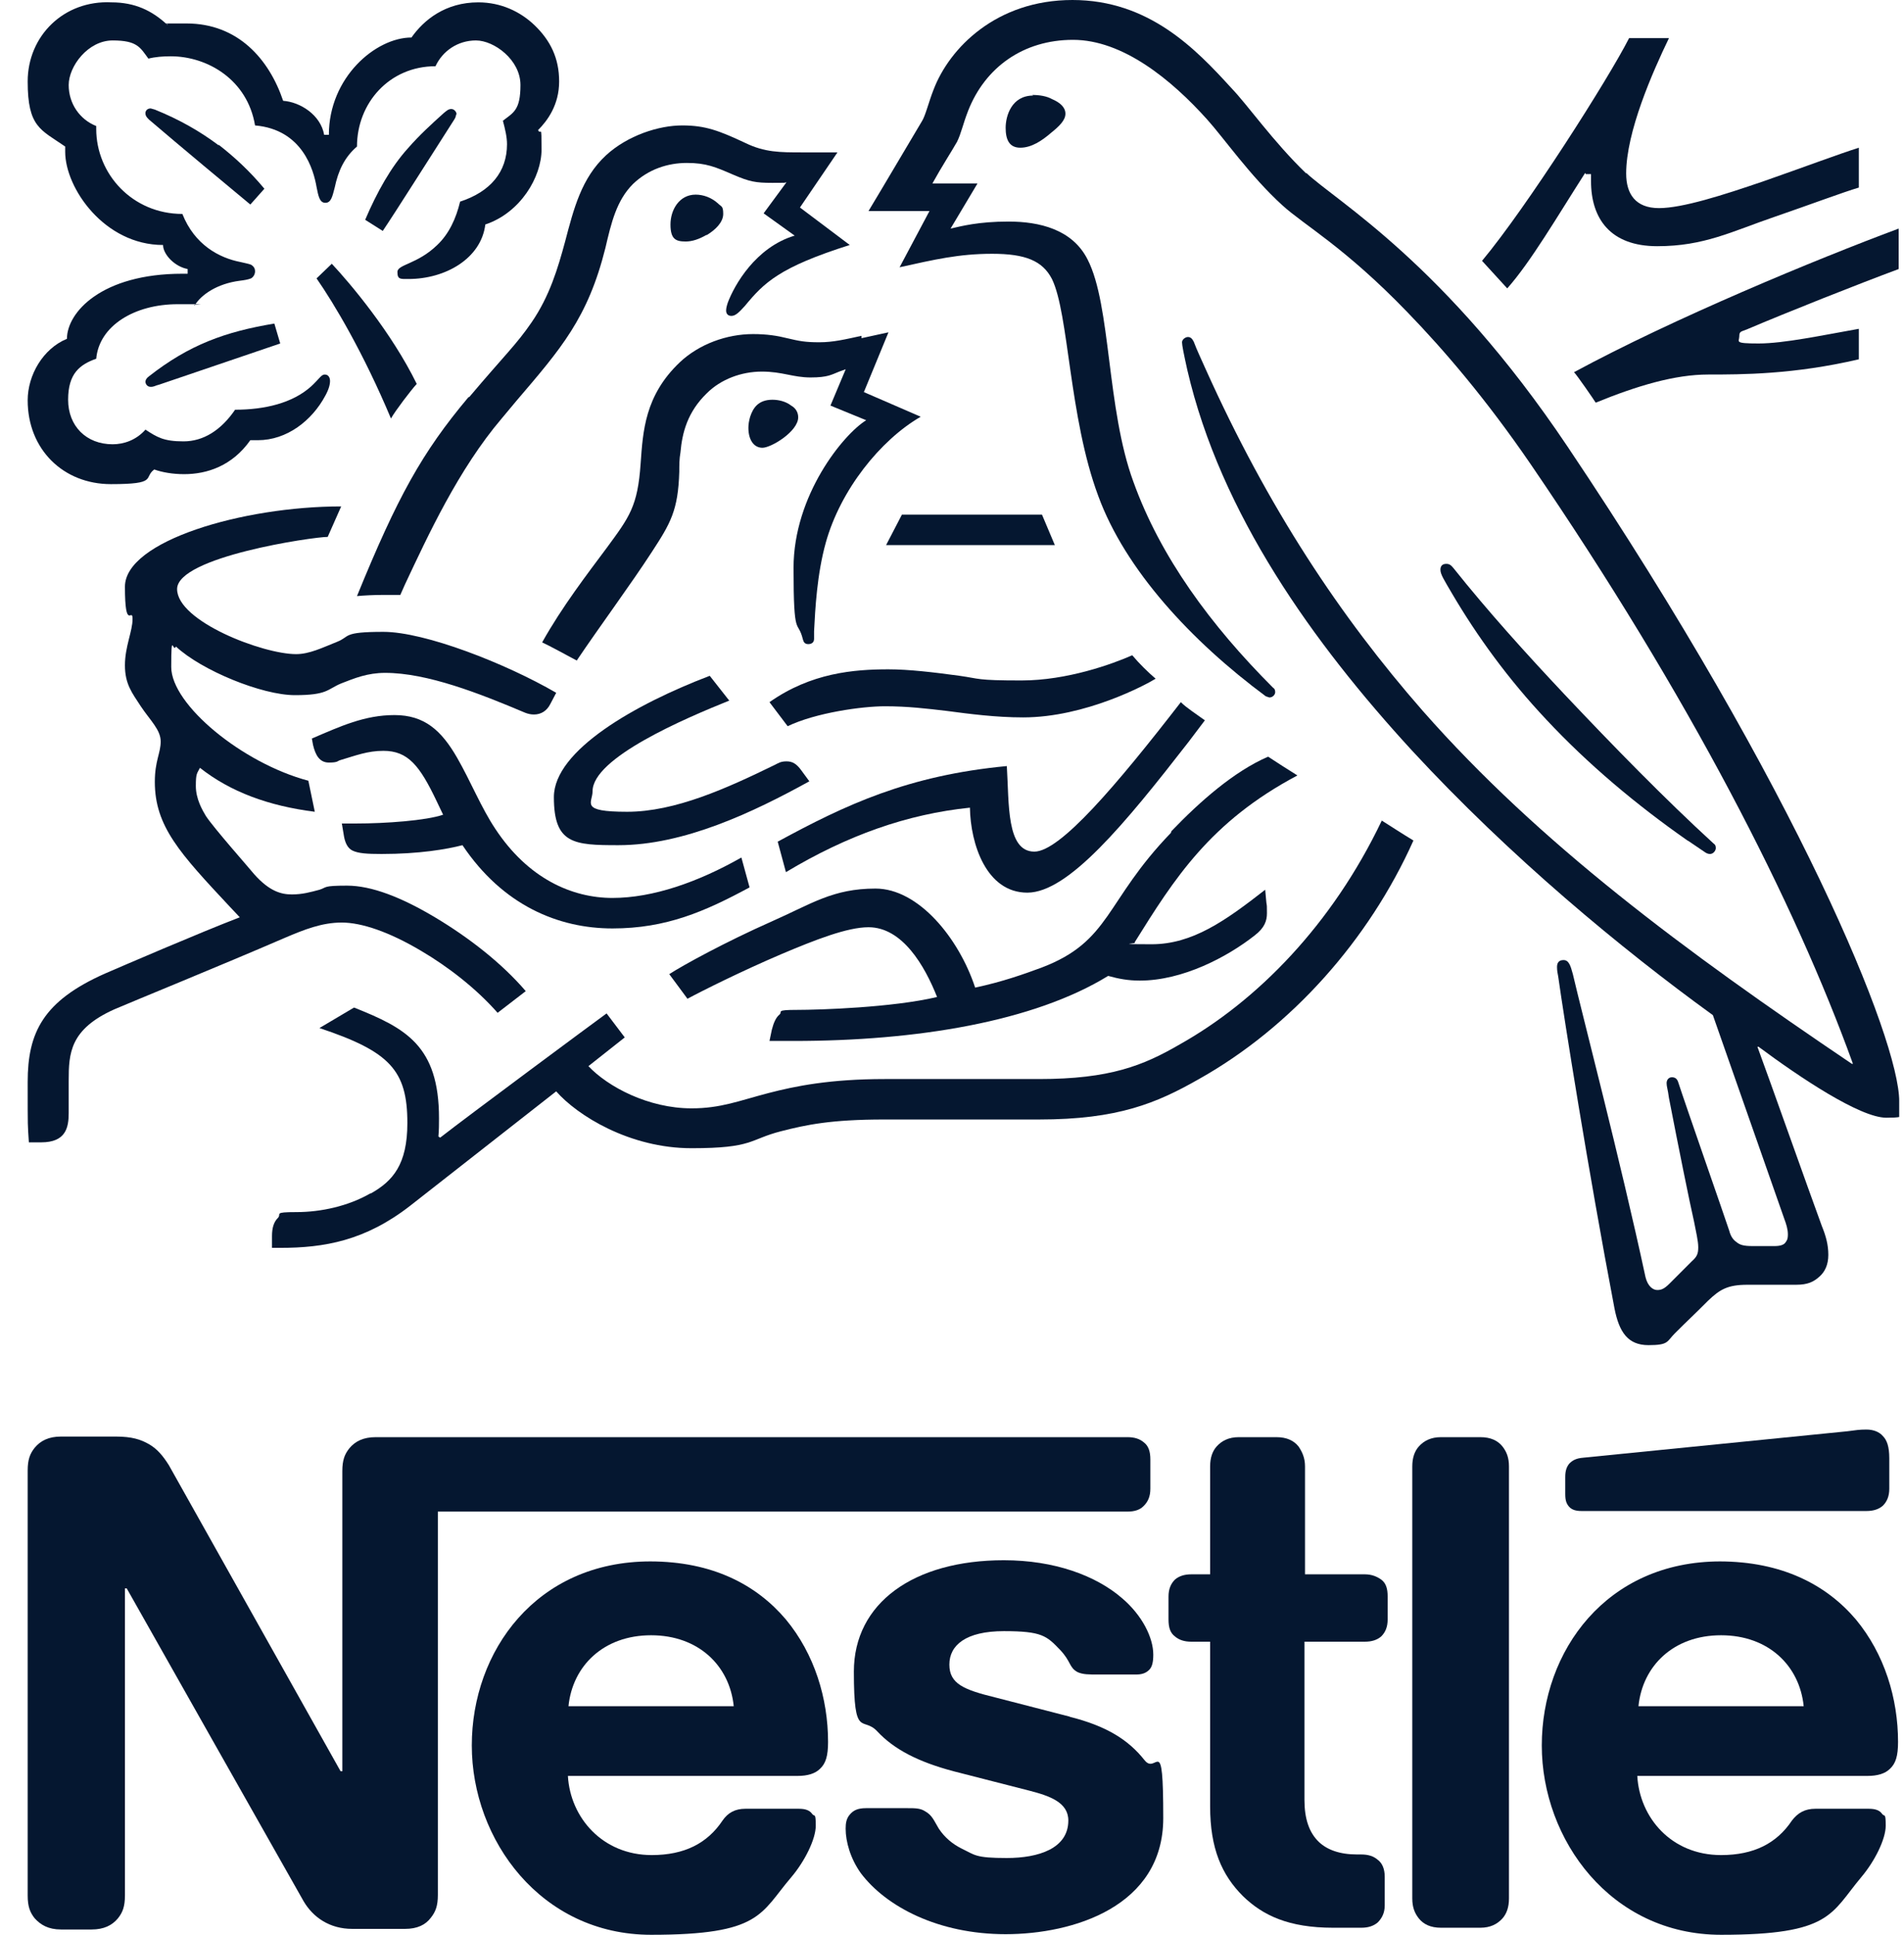 <svg width="63" height="64" viewBox="0 0 63 64" fill="none" xmlns="http://www.w3.org/2000/svg">
<g clip-path="url(#clip0_8681_1210)">
<path d="M38.742 27.551C36.551 29.819 36.764 31.138 34.457 32.01C33.875 32.224 33.177 32.475 32.266 32.669C31.723 31.021 30.385 29.393 28.97 29.393C27.555 29.393 26.857 29.897 25.538 30.479C24.007 31.157 22.591 31.933 22.145 32.224L22.747 33.038C23.212 32.786 24.53 32.127 25.849 31.564C26.992 31.08 28.04 30.672 28.737 30.672C29.862 30.672 30.599 31.952 31.006 32.98C29.532 33.329 27.109 33.406 26.372 33.406C25.635 33.406 25.907 33.464 25.791 33.561C25.674 33.658 25.597 33.833 25.538 34.065L25.461 34.434H26.256C30.347 34.434 34.205 33.794 36.667 32.282C37.016 32.379 37.326 32.437 37.714 32.437C39.13 32.437 40.603 31.661 41.514 30.944C41.844 30.692 41.921 30.459 41.921 30.207C41.921 29.955 41.921 29.974 41.902 29.858L41.863 29.432C40.545 30.459 39.459 31.235 38.102 31.235C36.745 31.235 37.695 31.215 37.54 31.177C38.858 29.063 40.041 27.183 42.929 25.651C42.619 25.457 42.193 25.186 41.96 25.03C40.836 25.515 39.711 26.504 38.761 27.493L38.742 27.551Z" fill="#051730"/>
<path d="M34.225 28.171C33.295 28.171 33.392 26.581 33.314 25.341C30.038 25.651 27.982 26.62 25.733 27.842L26.005 28.85C28.041 27.628 30.018 26.93 32.093 26.717C32.112 27.919 32.636 29.528 33.993 29.528C35.35 29.528 37.23 27.241 39.324 24.546L39.867 23.828C39.577 23.615 39.266 23.421 39.072 23.227C36.94 25.98 35.078 28.171 34.225 28.171Z" fill="#051730"/>
<path d="M28.506 11.109C27.963 11.226 27.575 11.322 27.11 11.322C26.645 11.322 26.451 11.284 26.044 11.187C25.733 11.109 25.384 11.051 24.919 11.051C24.047 11.051 23.136 11.381 22.496 11.982C21.332 13.087 21.274 14.27 21.197 15.336C21.1 16.751 20.828 17.1 20.072 18.128C19.452 18.961 18.599 20.067 17.939 21.249C18.153 21.346 18.831 21.715 19.083 21.85C19.84 20.726 20.886 19.31 21.565 18.263C22.185 17.313 22.438 16.887 22.476 15.607C22.476 15.394 22.476 15.181 22.515 14.967C22.573 14.308 22.748 13.63 23.387 13.009C23.853 12.544 24.531 12.292 25.21 12.292C25.889 12.292 26.238 12.486 26.819 12.486C27.401 12.486 27.517 12.389 27.769 12.292L27.983 12.214L27.478 13.416L28.661 13.901C27.905 14.366 26.257 16.383 26.257 18.787C26.257 21.191 26.393 20.454 26.567 21.152C26.587 21.23 26.625 21.307 26.742 21.307C26.858 21.307 26.936 21.249 26.936 21.133V20.881C26.974 20.144 27.032 19 27.323 17.953C27.808 16.208 29.126 14.56 30.464 13.785L28.584 12.97L29.398 10.993L28.506 11.187V11.109Z" fill="#051730"/>
<path d="M34.187 3.161C33.469 3.161 33.275 3.839 33.275 4.227C33.275 4.615 33.392 4.886 33.76 4.886C34.129 4.886 34.477 4.654 34.768 4.402C35.059 4.169 35.253 3.975 35.253 3.762C35.253 3.549 35.078 3.393 34.807 3.277C34.633 3.18 34.4 3.141 34.148 3.141L34.187 3.161Z" fill="#051730"/>
<path d="M29.843 17.023L29.319 18.032H34.903L34.477 17.023H29.843Z" fill="#051730"/>
<path d="M23.387 7.775C23.677 7.601 23.93 7.349 23.93 7.077C23.93 6.806 23.871 6.845 23.755 6.728C23.542 6.534 23.27 6.438 23.018 6.438C22.475 6.438 22.185 6.942 22.185 7.426C22.185 7.911 22.359 7.989 22.689 7.989C22.902 7.989 23.135 7.911 23.367 7.775H23.387Z" fill="#051730"/>
<path d="M55.843 27.803L56.386 28.171C56.463 28.229 56.522 28.249 56.58 28.249C56.696 28.249 56.773 28.132 56.773 28.055C56.773 27.977 56.754 27.939 56.696 27.9C55.106 26.446 53.381 24.681 51.771 22.975C50.511 21.637 49.232 20.222 48.088 18.787C48.01 18.69 47.952 18.652 47.855 18.652C47.719 18.652 47.661 18.729 47.661 18.846C47.661 19.001 47.778 19.175 48.049 19.64C48.883 21.056 49.91 22.471 51.17 23.809C52.528 25.263 54.137 26.62 55.862 27.822L55.843 27.803Z" fill="#051730"/>
<path d="M48.98 47.54H47.681C47.351 47.54 47.118 47.656 46.944 47.85C46.808 48.005 46.73 48.218 46.73 48.509V62.798C46.73 63.089 46.808 63.283 46.944 63.457C47.099 63.651 47.331 63.768 47.681 63.768H48.98C49.309 63.768 49.542 63.651 49.716 63.457C49.852 63.302 49.929 63.089 49.929 62.798V48.509C49.929 48.218 49.852 48.025 49.716 47.85C49.561 47.656 49.328 47.54 48.98 47.54Z" fill="#051730"/>
<path d="M26.411 13.804C26.411 13.669 26.352 13.514 26.178 13.416C26.003 13.281 25.771 13.223 25.558 13.223C25.092 13.223 24.918 13.494 24.821 13.785C24.782 13.921 24.763 14.037 24.763 14.153C24.763 14.541 24.937 14.812 25.228 14.812C25.519 14.812 26.411 14.27 26.411 13.804Z" fill="#051730"/>
<path d="M11.308 27.222L11.386 27.687C11.425 27.881 11.502 28.055 11.657 28.133C11.851 28.23 12.142 28.249 12.627 28.249C13.867 28.249 14.779 28.094 15.302 27.958C16.64 29.955 18.482 30.712 20.265 30.712C22.049 30.712 23.329 30.149 24.802 29.354L24.531 28.366C23.096 29.18 21.603 29.703 20.265 29.703C18.928 29.703 17.474 29.064 16.388 27.416C15.922 26.718 15.573 25.845 15.128 25.07C14.604 24.158 14.042 23.654 13.053 23.654C12.064 23.654 11.269 24.023 10.319 24.43L10.358 24.643C10.436 24.973 10.571 25.225 10.882 25.225C11.192 25.225 11.172 25.167 11.25 25.147C11.773 24.992 12.161 24.837 12.685 24.837C13.499 24.837 13.887 25.322 14.449 26.504L14.662 26.95C14.1 27.144 12.762 27.241 11.773 27.241H11.308V27.222Z" fill="#051730"/>
<path d="M56.928 51.65C53.147 51.65 51.015 54.617 51.015 57.738C51.015 60.86 53.302 64.001 56.947 64.001C60.592 64.001 60.573 63.303 61.581 62.101C62.027 61.577 62.395 60.84 62.395 60.394C62.395 59.949 62.357 60.104 62.279 60.007C62.202 59.89 62.066 59.832 61.833 59.832H60.069C59.72 59.832 59.487 59.968 59.293 60.22C58.789 60.976 58.033 61.364 56.947 61.364C55.299 61.364 54.252 60.123 54.175 58.746H61.794C62.124 58.746 62.376 58.669 62.531 58.514C62.725 58.339 62.803 58.087 62.803 57.622C62.803 56.187 62.357 54.714 61.407 53.57C60.437 52.426 58.964 51.65 56.889 51.65H56.928ZM54.214 56.439C54.349 55.102 55.377 54.093 56.947 54.093C58.518 54.093 59.545 55.102 59.681 56.439H54.214Z" fill="#051730"/>
<path d="M52.47 5.759H52.644C52.644 5.837 52.644 5.914 52.644 5.992C52.644 7.233 53.284 8.144 54.835 8.144C56.386 8.144 57.297 7.659 58.713 7.174C59.895 6.767 60.981 6.36 61.505 6.205V4.887C60.884 5.08 59.643 5.546 58.364 5.992C57.007 6.457 55.669 6.884 54.893 6.884C54.118 6.884 53.807 6.418 53.807 5.74C53.807 4.363 54.68 2.385 55.223 1.261H53.904C53.226 2.599 50.512 6.864 49.038 8.628L49.872 9.54C50.647 8.667 51.52 7.174 52.45 5.72L52.47 5.759Z" fill="#051730"/>
<path d="M43.221 5.739C42.116 4.673 41.282 3.47 40.739 2.908C39.557 1.609 38.006 0 35.485 0C32.965 0 31.414 1.59 30.89 2.966C30.735 3.354 30.619 3.839 30.503 4.013C30.27 4.401 29.184 6.243 28.738 6.98H30.755L29.766 8.841C30.91 8.589 31.724 8.395 32.829 8.395C33.934 8.395 34.496 8.628 34.807 9.229C35.369 10.373 35.369 13.804 36.338 16.402C37.23 18.845 39.421 21.21 41.883 23.033L42 23.072C42.116 23.072 42.194 22.975 42.194 22.897C42.194 22.82 42.174 22.781 42.116 22.742C40.061 20.687 38.394 18.419 37.502 15.937C36.61 13.514 36.765 10.101 35.989 8.589C35.485 7.581 34.38 7.329 33.372 7.329C32.364 7.329 31.802 7.484 31.453 7.561L32.344 6.068H30.852C31.162 5.506 31.491 5.002 31.666 4.692C31.802 4.42 31.86 4.11 32.034 3.664C32.596 2.23 33.857 1.318 35.505 1.318C37.153 1.318 38.762 2.637 39.945 3.955C40.487 4.556 41.379 5.836 42.426 6.786C43.144 7.445 44.481 8.162 46.575 10.334C47.777 11.575 49.173 13.203 50.647 15.355C55.92 23.072 59.391 29.877 61.31 35.189H61.272C55.727 31.447 50.938 27.899 47.079 23.518C44.346 20.396 41.961 16.809 39.886 12.195C39.751 11.885 39.615 11.614 39.499 11.303C39.441 11.187 39.382 11.148 39.305 11.148C39.227 11.148 39.111 11.226 39.111 11.323C39.111 11.42 39.169 11.71 39.285 12.234C40.391 17.003 43.454 21.269 46.711 24.817C49.968 28.345 53.652 31.389 56.676 33.58L59.042 40.327C59.1 40.482 59.158 40.657 59.158 40.831C59.158 41.006 59.119 41.044 59.061 41.122C59.003 41.18 58.906 41.219 58.712 41.219H57.995C57.685 41.219 57.568 41.18 57.452 41.083C57.336 41.006 57.258 40.87 57.219 40.715C57.006 40.075 55.765 36.527 55.533 35.81C55.494 35.674 55.416 35.635 55.319 35.635C55.222 35.635 55.145 35.713 55.145 35.829C55.145 35.946 55.184 36.023 55.222 36.314C55.533 37.923 55.901 39.745 56.056 40.424C56.114 40.734 56.192 41.044 56.192 41.258C56.192 41.471 56.153 41.568 55.978 41.723L55.242 42.46C55.067 42.634 54.97 42.673 54.835 42.673C54.699 42.673 54.524 42.557 54.447 42.247C53.613 38.369 52.353 33.561 52.043 32.223C51.965 31.932 51.907 31.758 51.733 31.758C51.558 31.758 51.519 31.874 51.519 31.99C51.519 32.107 51.539 32.204 51.558 32.3C51.752 33.677 52.547 38.699 53.419 43.274C53.574 44.069 53.865 44.496 54.544 44.496C55.222 44.496 55.145 44.379 55.416 44.108C55.862 43.662 55.998 43.546 56.521 43.022C56.909 42.654 57.161 42.499 57.82 42.499H59.43C59.817 42.499 60.011 42.402 60.205 42.227C60.38 42.072 60.496 41.839 60.496 41.51C60.496 41.18 60.418 40.889 60.283 40.56C59.876 39.455 58.538 35.674 58.15 34.627H58.189C59.546 35.635 61.543 36.973 62.415 36.973C63.288 36.973 62.842 36.857 62.842 36.43C62.842 34.414 59.507 26.154 51.868 14.774C47.797 8.705 44.229 6.669 43.221 5.719V5.739Z" fill="#051730"/>
<path d="M52.799 13.32C54.176 12.758 55.417 12.389 56.522 12.389C57.627 12.389 59.353 12.389 61.505 11.885V10.877C60.303 11.09 59.023 11.362 58.189 11.362C57.356 11.362 57.55 11.304 57.55 11.129C57.55 10.955 57.608 10.974 57.801 10.896C59.12 10.334 61.466 9.404 62.823 8.9V7.562C60.109 8.57 55.339 10.547 52.082 12.312C52.179 12.409 52.741 13.223 52.799 13.32Z" fill="#051730"/>
<path d="M15.495 13.145C13.964 14.968 13.149 16.441 11.812 19.718C12.025 19.698 12.354 19.679 12.703 19.679C13.052 19.679 13.014 19.679 13.246 19.679L13.401 19.33C14.158 17.721 15.166 15.53 16.6 13.843L17.085 13.262C18.559 11.536 19.45 10.528 20.032 8.201C20.226 7.368 20.4 6.631 20.943 6.088C21.447 5.603 22.087 5.39 22.727 5.39C23.367 5.39 23.677 5.526 24.259 5.778C24.802 6.01 24.995 6.049 25.558 6.049C26.12 6.049 25.887 6.049 26.023 6.03L25.267 7.057L26.294 7.794C24.995 8.182 24.297 9.442 24.084 10.004C24.045 10.121 24.026 10.198 24.026 10.276C24.026 10.353 24.065 10.45 24.201 10.45C24.336 10.45 24.453 10.334 24.646 10.121C25.286 9.345 25.79 8.841 28.117 8.104L26.469 6.864L27.71 5.041H26.547C25.81 5.041 25.306 5.041 24.666 4.731C23.793 4.324 23.347 4.149 22.572 4.149C21.796 4.149 20.769 4.479 20.051 5.138C19.237 5.894 18.985 6.902 18.694 8.007C18.462 8.86 18.19 9.791 17.589 10.664C17.085 11.4 16.697 11.749 15.534 13.126L15.495 13.145Z" fill="#051730"/>
<path d="M6.034 9.055C3.359 9.055 2.215 10.334 2.215 11.207C1.42 11.536 0.916 12.409 0.916 13.242C0.916 14.871 2.099 16.015 3.669 16.015C5.24 16.015 4.735 15.802 5.104 15.53C5.375 15.627 5.724 15.685 6.093 15.685C6.849 15.685 7.682 15.414 8.283 14.561C8.361 14.561 8.439 14.561 8.536 14.561C9.486 14.561 10.319 13.921 10.765 13.087C10.882 12.874 10.92 12.719 10.92 12.602C10.92 12.486 10.862 12.389 10.746 12.389C10.629 12.389 10.571 12.525 10.3 12.777C9.679 13.339 8.749 13.553 7.779 13.553C7.314 14.231 6.732 14.6 6.073 14.6C5.414 14.6 5.201 14.464 4.813 14.212C4.503 14.561 4.096 14.696 3.727 14.696C2.855 14.696 2.254 14.095 2.254 13.223C2.254 12.351 2.642 12.06 3.184 11.866C3.281 10.78 4.445 10.063 5.879 10.063C7.314 10.063 6.248 10.063 6.442 10.101C6.655 9.752 7.178 9.384 7.934 9.287C8.09 9.268 8.206 9.248 8.303 9.21C8.38 9.171 8.439 9.074 8.439 8.977C8.439 8.88 8.4 8.822 8.322 8.764C8.245 8.725 8.109 8.706 7.954 8.667C7.256 8.531 6.442 8.104 6.034 7.077C4.386 7.077 3.184 5.759 3.184 4.266V4.169C2.642 3.955 2.273 3.432 2.273 2.812C2.273 2.191 2.913 1.338 3.727 1.338C4.542 1.338 4.639 1.571 4.91 1.939C5.143 1.881 5.395 1.862 5.647 1.862C6.868 1.862 8.187 2.637 8.439 4.149C10.009 4.285 10.377 5.623 10.474 6.185C10.533 6.476 10.571 6.709 10.765 6.709C10.959 6.709 10.998 6.495 11.075 6.204C11.192 5.642 11.405 5.196 11.812 4.847C11.812 3.413 12.879 2.191 14.41 2.191C14.643 1.687 15.147 1.338 15.748 1.338C16.349 1.338 17.221 1.978 17.221 2.812C17.221 3.645 16.989 3.723 16.64 3.994C16.717 4.285 16.776 4.537 16.776 4.77C16.776 5.681 16.233 6.34 15.224 6.67C15.089 7.232 14.856 7.736 14.468 8.104C13.809 8.744 13.15 8.744 13.15 8.996C13.15 9.248 13.247 9.229 13.518 9.229C14.74 9.229 15.922 8.55 16.058 7.426C17.221 7.038 17.919 5.855 17.919 4.944C17.919 4.033 17.9 4.498 17.803 4.304C18.113 3.994 18.501 3.471 18.501 2.695C18.501 1.92 18.21 1.338 17.687 0.834C17.221 0.388 16.582 0.078 15.825 0.078C14.74 0.078 14.022 0.659 13.615 1.241C12.432 1.241 10.882 2.559 10.882 4.46H10.726C10.61 3.8 9.931 3.374 9.369 3.335C8.904 1.958 7.876 0.776 6.17 0.776C4.464 0.776 5.744 0.776 5.53 0.815C5.026 0.349 4.464 0.078 3.689 0.078C2.118 0 0.916 1.183 0.916 2.695C0.916 4.207 1.343 4.285 2.157 4.847V5.022C2.157 6.224 3.456 8.104 5.395 8.104C5.395 8.415 5.782 8.822 6.209 8.899V9.055H6.054H6.034Z" fill="#051730"/>
<path d="M35.407 56.788L32.925 56.148C31.898 55.896 31.413 55.702 31.413 55.062C31.413 54.423 31.956 53.957 33.216 53.957C34.476 53.957 34.632 54.112 35.078 54.578C35.446 54.965 35.368 55.159 35.659 55.314C35.834 55.392 36.028 55.392 36.338 55.392H37.578C37.772 55.392 37.908 55.353 38.025 55.237C38.121 55.14 38.16 54.985 38.16 54.733C38.16 54.17 37.792 53.434 37.133 52.872C36.26 52.115 34.884 51.611 33.216 51.611C30.23 51.611 28.253 53.027 28.253 55.295C28.253 57.563 28.544 56.749 29.028 57.273C29.591 57.874 30.386 58.281 31.549 58.591L34.05 59.231C34.728 59.405 35.349 59.619 35.349 60.22C35.349 61.15 34.36 61.461 33.313 61.461C32.266 61.461 32.266 61.364 31.82 61.15C31.51 60.995 31.258 60.782 31.064 60.491C30.909 60.239 30.851 60.045 30.599 59.909C30.444 59.812 30.269 59.812 30.017 59.812H28.66C28.369 59.812 28.233 59.89 28.117 60.026C28.001 60.161 27.981 60.317 27.981 60.491C27.981 60.918 28.137 61.48 28.485 61.965C29.319 63.07 31.045 63.981 33.274 63.981C35.504 63.981 38.49 63.07 38.49 60.142C38.49 57.215 38.276 58.746 37.869 58.223C37.346 57.563 36.629 57.098 35.388 56.788H35.407Z" fill="#051730"/>
<path d="M10.474 9.209C11.055 10.043 12.025 11.672 12.936 13.843C13.091 13.572 13.595 12.912 13.789 12.699C12.955 10.993 11.579 9.364 10.978 8.725L10.474 9.209Z" fill="#051730"/>
<path d="M37.462 21.676C36.803 21.967 35.31 22.509 33.798 22.509C32.285 22.509 32.441 22.451 31.743 22.354C30.89 22.238 30.075 22.141 29.397 22.141C28.253 22.141 26.837 22.257 25.461 23.227L26.062 24.022C26.993 23.576 28.524 23.363 29.28 23.363C30.037 23.363 30.676 23.44 31.335 23.518C32.072 23.615 32.945 23.731 33.856 23.731C35.911 23.731 37.928 22.645 38.238 22.451C37.986 22.238 37.675 21.928 37.481 21.695L37.462 21.676Z" fill="#051730"/>
<path d="M24.124 23.169L23.484 22.355C21.041 23.285 18.327 24.817 18.327 26.368C18.327 27.919 18.986 27.958 20.46 27.958C22.631 27.958 24.919 26.872 26.78 25.845L26.509 25.476C26.354 25.263 26.218 25.185 26.024 25.185C25.83 25.185 25.753 25.244 25.636 25.302C24.047 26.077 22.34 26.853 20.751 26.853C19.161 26.853 19.607 26.562 19.607 26.174C19.607 25.069 22.651 23.77 24.144 23.169H24.124Z" fill="#051730"/>
<path d="M45.159 52.077H43.181V48.509C43.181 48.218 43.084 48.025 42.968 47.85C42.813 47.656 42.581 47.54 42.231 47.54H40.991C40.661 47.54 40.428 47.656 40.254 47.85C40.118 48.005 40.041 48.218 40.041 48.509V52.077H39.42C39.188 52.077 39.013 52.135 38.877 52.251C38.742 52.387 38.664 52.561 38.664 52.813V53.569C38.664 53.841 38.722 54.015 38.877 54.132C39.013 54.248 39.188 54.306 39.42 54.306H40.041V59.754C40.041 61.15 40.428 62.023 41.126 62.721C41.785 63.361 42.639 63.768 44.112 63.768H45.043C45.275 63.768 45.45 63.709 45.586 63.593C45.721 63.457 45.818 63.283 45.818 63.031V62.081C45.818 61.829 45.741 61.635 45.586 61.519C45.45 61.402 45.275 61.344 45.043 61.344H44.907C44.325 61.344 43.918 61.189 43.647 60.937C43.317 60.627 43.162 60.161 43.162 59.541V54.306H45.159C45.392 54.306 45.566 54.248 45.702 54.132C45.838 53.996 45.915 53.822 45.915 53.569V52.813C45.915 52.542 45.857 52.367 45.702 52.251C45.566 52.154 45.392 52.077 45.159 52.077Z" fill="#051730"/>
<path d="M61.757 49.983C61.989 49.983 62.164 49.925 62.299 49.809C62.435 49.673 62.513 49.499 62.513 49.246V48.238C62.513 47.851 62.435 47.637 62.299 47.502C62.183 47.366 61.989 47.288 61.757 47.288C61.524 47.288 61.407 47.308 61.117 47.346L52.392 48.219C52.14 48.238 52.024 48.316 51.927 48.413C51.83 48.529 51.791 48.665 51.791 48.859V49.421C51.791 49.634 51.83 49.731 51.907 49.828C52.004 49.944 52.14 49.983 52.334 49.983H61.737H61.757Z" fill="#051730"/>
<path d="M12.257 39.475C11.52 39.901 10.609 40.095 9.814 40.095C9.019 40.095 9.33 40.153 9.194 40.289C9.058 40.425 9 40.618 9 40.89V41.278H9.271C10.726 41.278 12.083 41.045 13.576 39.882L18.403 36.101C19.101 36.896 20.827 37.982 22.882 37.982C24.937 37.982 24.782 37.691 25.848 37.419C26.682 37.206 27.496 37.032 29.261 37.032H34.379C36.996 37.032 38.276 36.489 39.672 35.694C42.716 33.988 45.294 31.099 46.768 27.803C46.38 27.57 46.031 27.338 45.721 27.144C44.073 30.595 41.591 33.115 39.032 34.55C37.83 35.248 36.725 35.694 34.379 35.694H29.28C27.457 35.694 26.314 35.927 25.422 36.159C24.452 36.411 23.851 36.663 22.882 36.663C21.447 36.663 20.109 35.946 19.47 35.267L20.672 34.317L20.071 33.523C19.722 33.775 15.456 36.935 14.564 37.633L14.506 37.594C14.526 37.381 14.526 37.187 14.526 36.993C14.526 34.589 13.421 34.007 11.714 33.329L10.57 34.007C12.897 34.783 13.479 35.403 13.479 37.148C13.479 38.525 12.994 39.068 12.277 39.475H12.257Z" fill="#051730"/>
<path d="M1.362 37.788C2.176 37.788 2.273 37.303 2.273 36.819C2.273 36.334 2.273 36.14 2.273 35.752C2.273 34.841 2.312 34.046 3.785 33.387C4.367 33.135 7.275 31.952 9.427 31.022C10.067 30.75 10.649 30.517 11.308 30.517C11.967 30.517 12.879 30.828 13.925 31.448C14.817 31.972 15.748 32.689 16.465 33.503L17.396 32.786C16.601 31.855 15.496 31.002 14.391 30.343C13.286 29.684 12.297 29.296 11.482 29.296C10.668 29.296 10.823 29.354 10.571 29.432C10.28 29.509 10.009 29.587 9.66 29.587C9.311 29.587 8.923 29.49 8.419 28.928C8.245 28.714 7.062 27.377 6.81 26.989C6.694 26.795 6.48 26.427 6.48 26C6.48 25.573 6.519 25.593 6.616 25.399C7.624 26.194 8.885 26.659 10.416 26.853L10.203 25.826C8.012 25.244 5.666 23.305 5.666 22.064C5.666 20.823 5.724 21.618 5.821 21.386C6.674 22.181 8.671 22.995 9.757 22.995C10.843 22.995 10.823 22.801 11.289 22.607C11.735 22.433 12.161 22.258 12.743 22.258C14.139 22.258 15.864 22.937 17.377 23.577C17.473 23.615 17.57 23.635 17.667 23.635C17.9 23.635 18.094 23.518 18.21 23.286L18.404 22.917C16.737 21.948 14.061 20.901 12.685 20.901C11.308 20.901 11.599 21.056 11.153 21.231C10.668 21.424 10.242 21.638 9.796 21.638C8.691 21.638 5.86 20.552 5.86 19.486C5.86 18.419 10.358 17.76 10.843 17.76L11.289 16.752C8.031 16.752 4.134 17.896 4.134 19.408C4.134 20.92 4.386 20.067 4.386 20.474C4.386 20.882 4.134 21.386 4.134 22.006C4.134 22.627 4.367 22.917 4.658 23.363C4.968 23.829 5.317 24.139 5.317 24.527C5.317 24.914 5.123 25.166 5.123 25.864C5.123 27.338 5.957 28.23 7.605 29.994L7.934 30.343C6.577 30.866 4.057 31.952 3.475 32.204C1.42 33.115 0.916 34.162 0.916 35.791C0.916 37.42 0.916 37.148 0.955 37.788H1.343H1.362Z" fill="#051730"/>
<path d="M15.107 3.781C15.107 3.703 15.03 3.606 14.933 3.606C14.836 3.606 14.778 3.664 14.681 3.742C14.274 4.11 13.886 4.459 13.498 4.905C12.936 5.526 12.471 6.359 12.083 7.271L12.665 7.639C13.072 7.038 14.371 4.983 15.03 3.955C15.069 3.897 15.088 3.839 15.088 3.8L15.107 3.781Z" fill="#051730"/>
<path d="M37.85 49.808C37.986 49.672 38.063 49.498 38.063 49.246V48.276C38.063 48.024 38.005 47.831 37.85 47.714C37.715 47.598 37.54 47.54 37.307 47.54H12.432C12.025 47.54 11.754 47.675 11.56 47.908C11.405 48.102 11.327 48.296 11.327 48.664V58.591H11.269C11.269 58.591 5.841 48.916 5.589 48.47C5.395 48.16 5.201 47.927 4.929 47.772C4.658 47.617 4.367 47.52 3.824 47.52H2.021C1.614 47.52 1.343 47.656 1.149 47.889C0.994 48.083 0.916 48.276 0.916 48.645V62.701C0.916 63.069 0.994 63.263 1.149 63.457C1.343 63.67 1.595 63.826 2.021 63.826H3.029C3.436 63.826 3.708 63.69 3.902 63.457C4.057 63.263 4.134 63.069 4.134 62.701V52.542H4.193C4.193 52.542 9.835 62.527 10.048 62.895C10.358 63.419 10.901 63.806 11.657 63.806H13.402C13.809 63.806 14.081 63.67 14.255 63.438C14.41 63.244 14.488 63.05 14.488 62.682V50.002H37.307C37.54 50.002 37.715 49.944 37.831 49.827L37.85 49.808Z" fill="#051730"/>
<path d="M21.525 51.65C17.744 51.65 15.611 54.617 15.611 57.738C15.611 60.86 17.899 64.001 21.544 64.001C25.189 64.001 25.15 63.303 26.178 62.101C26.624 61.577 26.992 60.84 26.992 60.394C26.992 59.949 26.953 60.104 26.876 60.007C26.798 59.89 26.663 59.832 26.43 59.832H24.666C24.317 59.832 24.084 59.968 23.909 60.22C23.405 60.976 22.649 61.364 21.564 61.364C19.935 61.364 18.869 60.123 18.791 58.746H26.391C26.721 58.746 26.973 58.669 27.128 58.514C27.322 58.339 27.399 58.087 27.399 57.622C27.399 56.187 26.953 54.714 26.003 53.57C25.034 52.426 23.58 51.65 21.505 51.65H21.525ZM18.81 56.439C18.946 55.102 19.974 54.093 21.544 54.093C23.114 54.093 24.142 55.102 24.278 56.439H18.81Z" fill="#051730"/>
<path d="M4.812 12.623C4.812 12.7 4.871 12.797 4.987 12.797C5.103 12.797 5.123 12.758 5.278 12.72L9.272 11.362L9.078 10.703C7.449 10.975 6.267 11.401 4.929 12.448C4.851 12.506 4.812 12.564 4.812 12.642V12.623Z" fill="#051730"/>
<path d="M7.236 4.808C6.616 4.343 5.937 3.955 5.123 3.625L4.987 3.587C4.871 3.587 4.812 3.664 4.812 3.742C4.812 3.819 4.832 3.858 4.929 3.955C5.879 4.769 7.721 6.301 8.283 6.766L8.748 6.243C8.264 5.661 7.759 5.196 7.236 4.789V4.808Z" fill="#051730"/>
</g>
<defs>
<clipPath id="clip0_8681_1210">
<rect width="61.925" height="64" fill="white" transform="translate(0.916)"/>
</clipPath>
</defs>
</svg>

